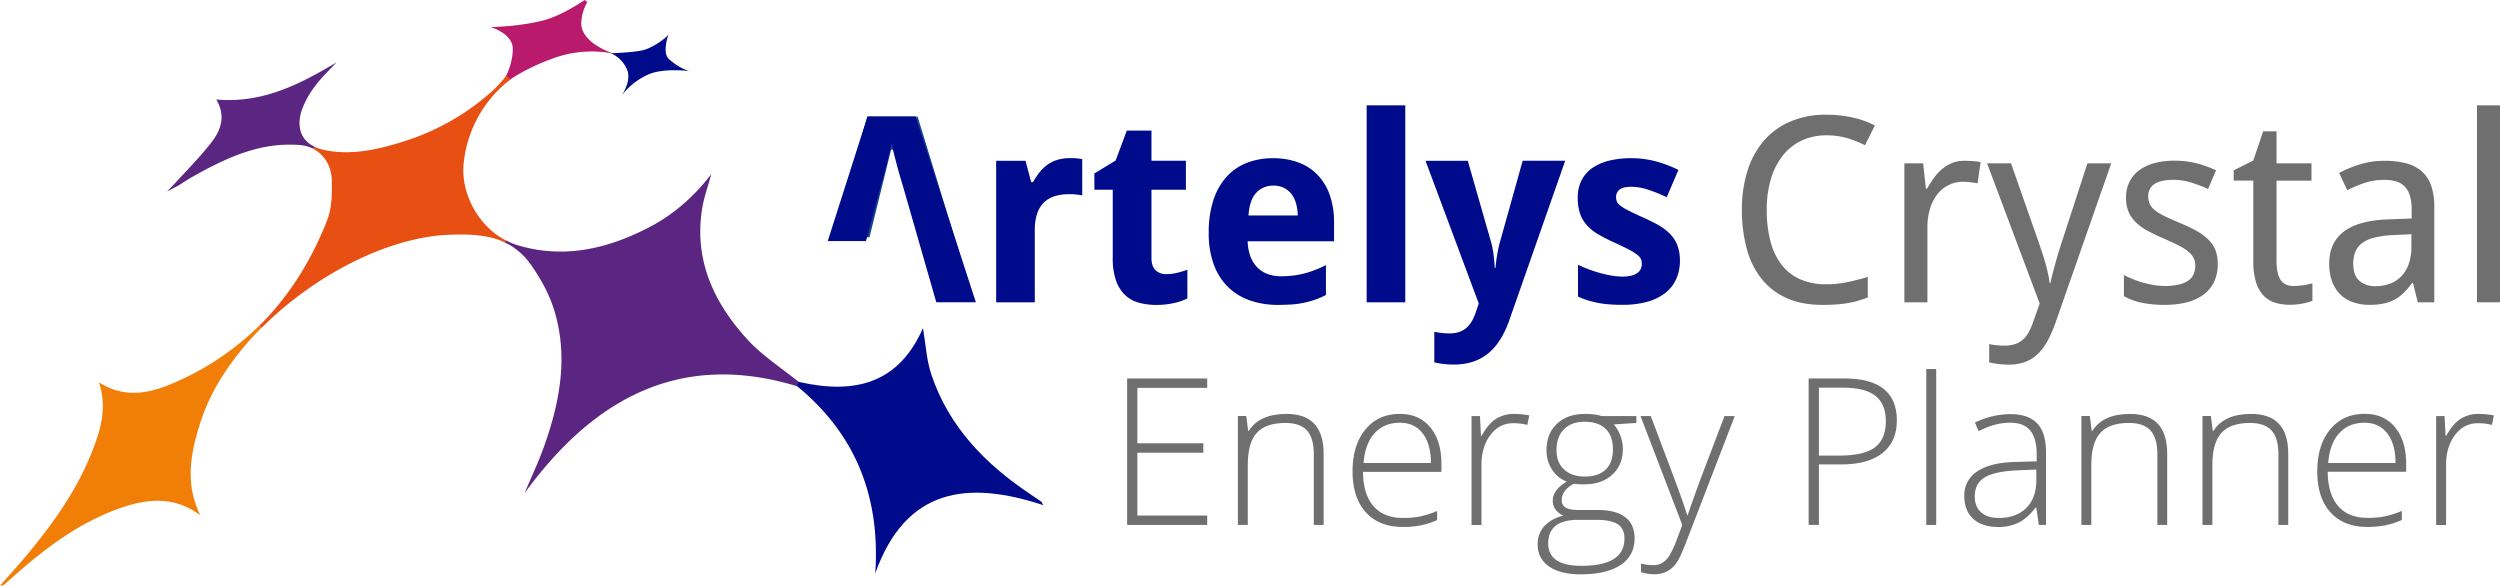 <?xml version="1.0" encoding="UTF-8"?> <svg xmlns="http://www.w3.org/2000/svg" viewBox="0 0 1705.44 399.55"><defs><style>.cls-1{fill:#000b8c;}.cls-2{fill:#f07e07;}.cls-3{fill:#5b2681;}.cls-4{fill:#b91a6c;}.cls-5{fill:#e85013;}.cls-6{fill:#134391;}.cls-7{isolation:isolate;}.cls-8{fill:#6f6f6f;}</style></defs><title>logo_CS_Energy</title><g id="Calque_2" data-name="Calque 2"><g id="Calque_1-2" data-name="Calque 1"><path class="cls-1" d="M537.83,258.77c39.63,10.62,73.54,6.71,91.82-35,1.77,10.24,2.29,21.61,5.79,32,11.89,35.23,36.44,60.49,66.67,80.85,2.72,1.84,5.46,3.64,8.16,5.52.39.28.53.9,1.42,2.46C659.94,327.49,617.8,333,597.08,391.14,600.8,336.51,582.15,292.16,537.83,258.77Z"></path><path class="cls-2" d="M178.35,223.64l-1.75-1.3c-1,1-2,2.06-3.08,3h0a188.75,188.75,0,0,1-54,35.46c-16.49,7.23-33.75,11.67-52,0,5.77,17.5,1.06,32.58-4.81,47.49-9.87,25.06-25.08,46.81-42,67.45C14.31,383.61,7.43,391.05,0,399.55c1.84-.26,2.19-.21,2.37-.36,1.47-1.23,2.91-2.49,4.34-3.76,21.75-19.5,44.65-37.36,72.33-47.75,19.42-7.28,38.86-10.15,57.56,3.78-10.93-22.4-6.36-44.1,1-65.86C144.6,265,158,244.9,175,227.05h0C176.11,225.9,177.22,224.77,178.35,223.64Z"></path><path class="cls-3" d="M215.05,58.56c4.28-5.75,9.62-10.72,14.49-16-25.13,15.06-50.75,28.12-82,25.32,6.4,10.65,3.48,20.38-2.87,28.67-7.62,9.94-16.53,18.9-25,28.15,0,0-.06,0-.08.08l-5.69,6c.28-.3,7.78-4.2,7.78-4.2,4-2.57,8-5.13,12.19-7.42,21-11.62,42.67-21.56,67.57-20.39a31.39,31.39,0,0,1,9.66,1.55q1.34.53,2.61,1.17l.83-1.47A24.86,24.86,0,0,1,212,98.65c-7.35-4.74-9.51-13.6-6.06-23.7A62.11,62.11,0,0,1,215.05,58.56Z"></path><path class="cls-4" d="M398.9,0c-7.33,4.83-18.15,11.19-27.72,13.77-16.34,4.4-36.44,4.71-36.44,4.71s15.28,4.4,15.08,15.08c-.32,17-11.94,29.53-11.94,29.53A55.69,55.69,0,0,1,348.41,54C356.34,48.59,368,43,379,39.22c22.5-7.67,40.84-2.2,40.84-2.2S395,29.79,396.6,14.4a32.06,32.06,0,0,1,4-13Z"></path><path class="cls-1" d="M416.75,36.33s17.4-.54,23.21-2.47c6.36-2.12,15-8.13,16.14-10.6,0,0-4.73,12.68.31,17.12,6,5.29,11.12,7.38,13.94,8.09,0,0-17.29-2.16-27.42,2.07a45.88,45.88,0,0,0-19,14.89s7.07-10,3.88-17.79A21,21,0,0,0,416.75,36.33Z"></path><path class="cls-5" d="M342.92,162.81c-17.48-10.17-28.67-31.62-26.62-51.4A82.57,82.57,0,0,1,348.41,54l-3.16-2.28a74.32,74.32,0,0,1-10.84,11.65,163.57,163.57,0,0,1-59.92,33.39c-17.11,5.36-35,9.35-53,5.62a32.28,32.28,0,0,1-4.64-1.31h0c-.82-.31-1.6-.64-2.35-1l-.83,1.47a23,23,0,0,1,2.2,1.29h0c6.43,4.23,10.27,11.62,10.48,20.41.22,9.15,0,19.11-3.34,27.43-10.36,26.23-24.49,49.08-42.71,68.1h0c-1.17,1.22-2.44,2.42-3.65,3.62l1.75,1.3c1.25-1.26,2.6-2.56,3.89-3.8,35.62-34,84.16-58.38,124.66-59.76,12.16-.42,24.35-.13,35,4.18h0l2.66,1.27.6-1.56-2.27-1.16Z"></path><path class="cls-3" d="M544.82,260.47c-11.91-9.52-25-18-35.17-29.12-22.78-25-36.37-54.14-30.62-89.25,1.3-7.92,4.12-15.6,6.24-23.39-11.64,15.24-25.68,27.66-42.7,36.48-28.24,14.66-58.08,21.49-89.26,12.15a49.41,49.41,0,0,1-5.87-2.21h0L345.22,164l-.6,1.56,2.53,1.21h0a47.19,47.19,0,0,1,15.6,14.64c6.32,9.06,11.89,19.23,15.17,29.73,9.83,31.48,4.18,62.4-6.49,92.63-3.91,11.08-9,21.74-13.55,32.59,47.54-65.19,106.54-96.91,185.71-72.94Z"></path><polygon class="cls-6" points="639.19 200.22 609.33 102.09 607.88 102.09 593.15 161.87 568.21 161.92 591.68 79.6 625.99 79.6 662.93 200.22 639.19 200.22"></polygon><g class="cls-7"><path class="cls-8" d="M823.52,358.11H768.9V258.17h54.62v6.43H775.87v37.8h45v6.43h-45v42.86h47.65Z"></path><path class="cls-8" d="M896.25,358.11V309.92q0-11.21-4.71-16.3t-14.63-5.1q-13.33,0-19.52,6.74t-6.18,21.84v41h-6.77v-74.3h5.74l1.3,10.18h.41q7.25-11.61,25.77-11.62,25.29,0,25.29,27.14v48.6Z"></path><path class="cls-8" d="M957,359.48q-16.2,0-25.26-10t-9.06-28q0-17.78,8.75-28.47T955,282.37q13.13,0,20.72,9.16t7.58,24.88v5.47H929.82q.13,15.31,7.14,23.38T957,353.33a62.41,62.41,0,0,0,11.17-.89,67.73,67.73,0,0,0,12.2-3.83v6.15a53.86,53.86,0,0,1-11.62,3.73A64.48,64.48,0,0,1,957,359.48Zm-2-71.09q-10.72,0-17.22,7.07t-7.59,20.41h45.94q0-12.93-5.61-20.2T955,288.39Z"></path><path class="cls-8" d="M1033.11,282.37a58,58,0,0,1,10.12,1l-1.3,6.49a39.82,39.82,0,0,0-9.64-1.16q-9.51,0-15.59,8.07t-6.08,20.37v41h-6.77v-74.3h5.74l.69,13.4h.48q4.57-8.2,9.77-11.52A22.91,22.91,0,0,1,1033.11,282.37Z"></path><path class="cls-8" d="M1116.3,283.81v4.71l-15.38,1a26.27,26.27,0,0,1,6.15,16.82q0,10.72-7.14,17.39t-19.17,6.67a42,42,0,0,1-7.11-.41,17.79,17.79,0,0,0-6.16,5,10.07,10.07,0,0,0-2.11,6.08,5.63,5.63,0,0,0,2.69,5.2q2.72,1.63,9.06,1.64h13q12.11,0,18.53,4.89t6.42,14.46q0,11.75-9.53,18.14t-27.18,6.4q-14,0-21.7-5.4a17.35,17.35,0,0,1-7.69-15,17.83,17.83,0,0,1,4.75-12.72,24.62,24.62,0,0,1,12.89-6.9,13,13,0,0,1-5.37-4.07,9.69,9.69,0,0,1-2-6.05q0-7.45,9.51-13.12a21.16,21.16,0,0,1-10.12-8.38A23.86,23.86,0,0,1,1055,307q0-11.14,7.08-17.88t19.11-6.73q7.3,0,11.34,1.44Zm-60.15,86.88q0,15.31,22.76,15.31,29.25,0,29.26-18.66,0-6.69-4.58-9.71t-14.84-3h-12.16Q1056.15,354.63,1056.15,370.69Zm5.67-63.71q0,8.61,5.23,13.36t14,4.76q9.3,0,14.25-4.72t5-13.67q0-9.51-5.09-14.26t-14.26-4.75q-8.88,0-14,5.1T1061.82,307Z"></path><path class="cls-8" d="M1119.11,283.81h7l15.72,41.7q7.18,19.2,9.09,25.9h.41q2.88-8.81,9.37-26.31l15.72-41.29h7l-33.29,86.33q-4,10.53-6.76,14.22a18.2,18.2,0,0,1-6.4,5.54,19.45,19.45,0,0,1-8.85,1.85,30.38,30.38,0,0,1-8.68-1.44v-5.88a32,32,0,0,0,8.54,1.1,11.47,11.47,0,0,0,6.16-1.65,15.41,15.41,0,0,0,4.82-5.09,68.21,68.21,0,0,0,5-10.94q2.83-7.49,3.65-9.74Z"></path><path class="cls-8" d="M1294,286.88q0,14.5-9.85,22.22t-27.89,7.72h-15.45v41.29h-7V258.17h24.47Q1294,258.17,1294,286.88Zm-53.19,23.93h13.74q16.89,0,24.41-5.57t7.52-18.08q0-11.55-7.11-17.13t-22-5.57h-16.55Z"></path><path class="cls-8" d="M1320.83,358.11h-6.76V251.75h6.76Z"></path><path class="cls-8" d="M1390.83,358.11l-1.7-11.75h-.55q-5.61,7.17-11.52,10.15a30.79,30.79,0,0,1-14,3q-10.93,0-17-5.6T1340,338.36a19.14,19.14,0,0,1,9-16.89q9.06-6,26.22-6.35l14.15-.41v-4.93q0-10.59-4.31-16t-13.87-5.4q-10.34,0-21.4,5.74l-2.53-5.88a56.59,56.59,0,0,1,24.2-5.74q12.24,0,18.28,6.36t6,19.82v49.42Zm-27.34-4.78q11.9,0,18.76-6.8t6.88-18.9v-7.32l-13,.55q-15.66.75-22.32,4.89t-6.67,12.88q0,7,4.27,10.84T1363.49,353.33Z"></path><path class="cls-8" d="M1471.7,358.11V309.92q0-11.21-4.71-16.3t-14.63-5.1q-13.33,0-19.52,6.74t-6.19,21.84v41h-6.76v-74.3h5.74l1.3,10.18h.41q7.25-11.61,25.77-11.62,25.29,0,25.29,27.14v48.6Z"></path><path class="cls-8" d="M1554.28,358.11V309.92q0-11.21-4.72-16.3t-14.62-5.1q-13.34,0-19.52,6.74t-6.19,21.84v41h-6.76v-74.3h5.74l1.3,10.18h.41q7.24-11.61,25.77-11.62,25.29,0,25.29,27.14v48.6Z"></path><path class="cls-8" d="M1615.05,359.48q-16.2,0-25.26-10t-9-28q0-17.78,8.75-28.47t23.58-10.7q13.13,0,20.71,9.16t7.59,24.88v5.47h-53.52q.14,15.31,7.14,23.38t20.06,8.07a62.45,62.45,0,0,0,11.18-.89,67.73,67.73,0,0,0,12.2-3.83v6.15a53.86,53.86,0,0,1-11.62,3.73A64.52,64.52,0,0,1,1615.05,359.48Zm-2-71.09q-10.74,0-17.23,7.07t-7.58,20.41h45.93q0-12.93-5.6-20.2T1613.07,288.39Z"></path><path class="cls-8" d="M1691.14,282.37a57.94,57.94,0,0,1,10.11,1l-1.29,6.49a39.88,39.88,0,0,0-9.64-1.16q-9.51,0-15.59,8.07t-6.08,20.37v41h-6.77v-74.3h5.74l.69,13.4h.47q4.59-8.2,9.78-11.52A22.91,22.91,0,0,1,1691.14,282.37Z"></path></g><g id="g19"><path id="path21" class="cls-1" d="M615.72,126.09c-.34-1-.86-2.73-1.56-5.09s-1.43-5-2.19-7.82-1.52-5.72-2.21-8.6-1.17-5.32-1.46-7.34c-.23,1.26-.54,2.76-.91,4.49s-.81,3.56-1.3,5.48-1,3.88-1.51,5.84-1,3.79-1.48,5.52-.87,3.26-1.24,4.58-.66,2.3-.82,2.93l-10.28,38.36H564.68l27.12-85h32.73l41.19,126.77h-27Z"></path><path id="path23" class="cls-1" d="M729.89,107.87h2.3a21,21,0,0,1,2.42.17c.79.09,1.49.17,2.15.26a10,10,0,0,1,1.52.3v24.7c-.47-.11-1.11-.22-1.91-.34s-1.65-.22-2.54-.31-1.77-.15-2.63-.17-1.58,0-2.16,0a31.94,31.94,0,0,0-9.37,1.3,18.25,18.25,0,0,0-7.34,4.18,19.19,19.19,0,0,0-4.75,7.6,34.94,34.94,0,0,0-1.67,11.53v49.14H679.56V109.68h20l3.89,14.51h1.28a51.6,51.6,0,0,1,4.49-6.74,27.41,27.41,0,0,1,5.4-5.14,23.54,23.54,0,0,1,6.74-3.28A28.94,28.94,0,0,1,729.89,107.87Z"></path><path id="path25" class="cls-1" d="M795.52,187a31.17,31.17,0,0,0,7.39-.86A73.92,73.92,0,0,0,810,184v19.61a39.91,39.91,0,0,1-9.21,3.14,53.82,53.82,0,0,1-12,1.26,44.72,44.72,0,0,1-11.74-1.47,22.38,22.38,0,0,1-9.42-5.14,24.9,24.9,0,0,1-6.25-9.85,44.82,44.82,0,0,1-2.29-15.5V129.45H746.56V118.3l14.51-8.8,7.6-20.39h16.84v20.56H809v19.78H785.51V176q0,5.61,2.76,8.29A10,10,0,0,0,795.52,187Z"></path><path id="path27" class="cls-1" d="M871.93,208a58.1,58.1,0,0,1-19.08-3,40.34,40.34,0,0,1-15-9.11,41.29,41.29,0,0,1-9.8-15.37,61.38,61.38,0,0,1-3.49-21.81,69.85,69.85,0,0,1,3.19-22.19,44.39,44.39,0,0,1,8.93-15.85,36.43,36.43,0,0,1,13.82-9.54,48.15,48.15,0,0,1,17.92-3.2,49.35,49.35,0,0,1,17.32,2.89,34.65,34.65,0,0,1,13.12,8.52,37.87,37.87,0,0,1,8.3,13.77,55.73,55.73,0,0,1,2.9,18.69v12.79H851.14a32.11,32.11,0,0,0,1.76,10,21.7,21.7,0,0,0,4.49,7.51,19.47,19.47,0,0,0,7,4.7,25.2,25.2,0,0,0,9.37,1.65,72.61,72.61,0,0,0,8.34-.48,56.49,56.49,0,0,0,7.64-1.43,64.93,64.93,0,0,0,7.35-2.38c2.42-.94,4.89-2,7.43-3.32v20.38a53,53,0,0,1-7,3.07,61.62,61.62,0,0,1-7.39,2.12,65.76,65.76,0,0,1-8.37,1.25C878.8,207.84,875.5,208,871.93,208Zm-3.35-81.36A15.28,15.28,0,0,0,857,131.52c-3.07,3.28-4.85,8.44-5.3,15.46h33.58a32.18,32.18,0,0,0-1.12-8.11,19.32,19.32,0,0,0-3.11-6.44,14.9,14.9,0,0,0-5.18-4.28,16.11,16.11,0,0,0-7.29-1.55Z"></path><path id="path29" class="cls-1" d="M958.65,206.23H932.3V71.86h26.35Z"></path><path id="path31" class="cls-1" d="M972.45,109.68h28.85L1016.85,164a59.2,59.2,0,0,1,2,9.59c.44,3.4.7,6.45.81,9.15h.53c.11-1.33.26-2.79.46-4.4s.46-3.26.74-4.92.63-3.33,1-5,.75-3.13,1.15-4.45l15.2-54.32h29l-38.17,108.89q-5.34,15.28-14.59,22.71t-23.15,7.44a56.1,56.1,0,0,1-7.77-.48c-2.19-.31-4.06-.65-5.62-1v-20.9a44.23,44.23,0,0,0,4.58.78,46.31,46.31,0,0,0,5.77.35,19.92,19.92,0,0,0,7.09-1.13,14.72,14.72,0,0,0,5-3.15,18.86,18.86,0,0,0,3.63-4.88,37.5,37.5,0,0,0,2.63-6.39l1.64-4.84Z"></path><path id="path33" class="cls-1" d="M1146,177.56a30.2,30.2,0,0,1-2.76,13.3,25.85,25.85,0,0,1-7.87,9.49,35.52,35.52,0,0,1-12.35,5.71,64.32,64.32,0,0,1-16.23,1.89c-3.17,0-6.1-.1-8.81-.3a68.53,68.53,0,0,1-7.69-1,67.46,67.46,0,0,1-7-1.73,61.67,61.67,0,0,1-6.82-2.59V180.57a70.47,70.47,0,0,0,7.64,3.27c2.67,1,5.34,1.83,8,2.56a76,76,0,0,0,7.73,1.67,42.06,42.06,0,0,0,7,.61,24.74,24.74,0,0,0,6-.65,12.27,12.27,0,0,0,4.1-1.81,6.83,6.83,0,0,0,2.33-2.75,8,8,0,0,0,.73-3.41,9.21,9.21,0,0,0-.56-3.24,7.87,7.87,0,0,0-2.55-3,37.29,37.29,0,0,0-5.83-3.62c-2.55-1.35-6-3-10.32-5a104.49,104.49,0,0,1-10.93-5.64,31.35,31.35,0,0,1-7.59-6.27,23.14,23.14,0,0,1-4.45-7.9,34.17,34.17,0,0,1-1.47-10.58,25.53,25.53,0,0,1,2.59-11.78,23,23,0,0,1,7.34-8.42,34.47,34.47,0,0,1,11.45-5,61.27,61.27,0,0,1,14.9-1.69,65.31,65.31,0,0,1,16.41,2,84,84,0,0,1,16,6l-8,18.62a110.56,110.56,0,0,0-12.52-5.1,37.46,37.46,0,0,0-11.92-2q-5.36,0-7.73,1.91a6.28,6.28,0,0,0-2.38,5.18,7.31,7.31,0,0,0,.61,3.06,7.65,7.65,0,0,0,2.42,2.76,32,32,0,0,0,5.1,3.11c2.18,1.13,5,2.49,8.55,4.11q6.13,2.67,11,5.31a38.64,38.64,0,0,1,8.46,6,23.17,23.17,0,0,1,5.44,7.86A28.07,28.07,0,0,1,1146,177.56Z"></path></g><g id="g35"><path id="path37" class="cls-8" d="M1245.93,92.33a38.94,38.94,0,0,0-16.74,3.49,35.62,35.62,0,0,0-12.83,10.06,47.26,47.26,0,0,0-8.22,16,72.71,72.71,0,0,0-2.89,21.25,83.53,83.53,0,0,0,2.55,21.64,43.89,43.89,0,0,0,7.64,15.94,32.7,32.7,0,0,0,12.7,9.84,43.36,43.36,0,0,0,17.78,3.37,67.07,67.07,0,0,0,14.61-1.52q6.92-1.5,13.64-3.49v14c-2.24.86-4.49,1.62-6.73,2.28a60,60,0,0,1-7,1.59c-2.45.4-5.06.7-7.86.91s-5.88.3-9.28.3q-14.16,0-24.52-4.66a45.18,45.18,0,0,1-17.15-13.21,56.37,56.37,0,0,1-10.06-20.56,100.66,100.66,0,0,1-3.29-26.59,86.79,86.79,0,0,1,3.76-26.25,58.06,58.06,0,0,1,11-20.47A49.47,49.47,0,0,1,1221.14,83a61,61,0,0,1,24.77-4.75,81.38,81.38,0,0,1,17.8,1.89A61.55,61.55,0,0,1,1279,85.6l-6.74,13.47a75.13,75.13,0,0,0-11.83-4.75A48.73,48.73,0,0,0,1245.93,92.33Z"></path><path id="path39" class="cls-8" d="M1340.16,109.68c1.66,0,3.53.08,5.61.22a45.86,45.86,0,0,1,5.36.65l-2.07,14.5c-1.61-.28-3.27-.53-5-.73a38.38,38.38,0,0,0-4.79-.3,21.75,21.75,0,0,0-17.65,8.51,29.69,29.69,0,0,0-5,9.85,42.85,42.85,0,0,0-1.78,12.73v51.12h-15.72V111.41h12.79l1.9,17.36h.69c1.45-2.48,3-4.87,4.63-7.18a33.6,33.6,0,0,1,5.52-6.09,25.66,25.66,0,0,1,6.86-4.23A21.91,21.91,0,0,1,1340.16,109.68Z"></path><path id="path41" class="cls-8" d="M1355.53,111.4h16.33l18.56,52.94c.8,2.3,1.62,4.73,2.47,7.25s1.6,5.07,2.34,7.6,1.33,5,1.85,7.35a64.32,64.32,0,0,1,1.12,6.55h.52q.42-2.15,1.37-5.87t2.12-7.9c.77-2.79,1.57-5.54,2.42-8.25s1.58-5,2.2-6.91L1424,111.4h16.24l-37.47,107.17a105.24,105.24,0,0,1-5.23,12.56,38.44,38.44,0,0,1-6.52,9.46,25.73,25.73,0,0,1-8.72,6,30.36,30.36,0,0,1-11.92,2.13,56.24,56.24,0,0,1-7.78-.48c-2.19-.31-4.06-.65-5.62-1V234.73a39.33,39.33,0,0,0,4.58.73,50.92,50.92,0,0,0,5.79.3,23.17,23.17,0,0,0,7.16-1,15.46,15.46,0,0,0,5.27-2.9,17.54,17.54,0,0,0,3.83-4.66,40,40,0,0,0,2.9-6.31l4.92-13.82Z"></path><path id="path43" class="cls-8" d="M1512.87,180.23a27.58,27.58,0,0,1-2.5,12.1,23.11,23.11,0,0,1-7.2,8.67,32.67,32.67,0,0,1-11.36,5.23,59.71,59.71,0,0,1-14.94,1.73,74.32,74.32,0,0,1-16.16-1.51,42.21,42.21,0,0,1-11.83-4.45V187.66q2.67,1.38,6,2.72a64.76,64.76,0,0,0,6.91,2.38,73.28,73.28,0,0,0,7.47,1.68,45.67,45.67,0,0,0,7.65.65,40.8,40.8,0,0,0,9.54-1,18.45,18.45,0,0,0,6.39-2.71,10.45,10.45,0,0,0,3.58-4.32,14,14,0,0,0,1.13-5.66,12.66,12.66,0,0,0-.86-4.83,12.07,12.07,0,0,0-3.16-4.29,31.7,31.7,0,0,0-6.25-4.27c-2.65-1.44-6.06-3-10.19-4.84s-7.88-3.53-11.18-5.27a38.21,38.21,0,0,1-8.41-5.78,22.37,22.37,0,0,1-5.32-7.38,24.65,24.65,0,0,1-1.86-10A23.52,23.52,0,0,1,1452.7,124a22.29,22.29,0,0,1,6.69-7.9,31.1,31.1,0,0,1,10.36-4.84,51.45,51.45,0,0,1,13.47-1.64,60.44,60.44,0,0,1,15.33,1.82,75.39,75.39,0,0,1,13.18,4.75l-5.44,12.69a105.22,105.22,0,0,0-11.52-4.36,40.1,40.1,0,0,0-12.06-1.85q-8.79,0-13,2.9a9.34,9.34,0,0,0-4.23,8.24,12.88,12.88,0,0,0,1,5.27,11.7,11.7,0,0,0,3.41,4.23,34.26,34.26,0,0,0,6.48,4c2.71,1.36,6.07,2.87,10.11,4.54s7.84,3.45,11.09,5.18a38.93,38.93,0,0,1,8.34,5.83,22.3,22.3,0,0,1,5.26,7.38A25.51,25.51,0,0,1,1512.87,180.23Z"></path><path id="path45" class="cls-8" d="M1564.6,195.09c1,0,2.2-.06,3.49-.18s2.54-.26,3.77-.43,2.31-.38,3.32-.61,1.77-.43,2.29-.6v11.91a22,22,0,0,1-2.86,1c-1.15.34-2.42.65-3.79.91s-2.83.45-4.32.6a43.07,43.07,0,0,1-4.4.22,34,34,0,0,1-9.93-1.39,18.23,18.23,0,0,1-7.9-4.75,22.87,22.87,0,0,1-5.22-9.1,47.2,47.2,0,0,1-1.9-14.47v-55h-13.38v-7l13.38-6.74,6.73-19.87H1553V111.4h23.84v11.84H1553v55q0,8.37,2.72,12.62T1564.6,195.09Z"></path><path id="path47" class="cls-8" d="M1649.32,206.22l-3.2-13.13h-.68a54.37,54.37,0,0,1-5.71,6.69,27.27,27.27,0,0,1-6.21,4.62,27.76,27.76,0,0,1-7.5,2.68,46.86,46.86,0,0,1-9.6.87,34.25,34.25,0,0,1-11-1.69,23,23,0,0,1-8.68-5.18,24,24,0,0,1-5.74-8.8,34.75,34.75,0,0,1-2.07-12.57q0-14.16,10-21.76t30.35-8.29l15.9-.61v-6a31.93,31.93,0,0,0-1.25-9.67,15.24,15.24,0,0,0-3.63-6.27,13.64,13.64,0,0,0-5.87-3.4,27.7,27.7,0,0,0-8-1,41.86,41.86,0,0,0-13.33,2.06,86.54,86.54,0,0,0-11.88,5L1595.71,118a77.23,77.23,0,0,1,14.24-5.88,55.8,55.8,0,0,1,16.49-2.42,58,58,0,0,1,15.24,1.77,25.27,25.27,0,0,1,10.62,5.62,23.51,23.51,0,0,1,6.26,9.8,44.33,44.33,0,0,1,2.06,14.42v64.94h-11.3Zm-28.84-11a28.09,28.09,0,0,0,9.74-1.65,20.7,20.7,0,0,0,7.78-5,23,23,0,0,0,5.14-8.38,34.4,34.4,0,0,0,1.86-11.86v-8.56l-12.35.6a62.63,62.63,0,0,0-13,1.73,23,23,0,0,0-8.42,3.85,13.93,13.93,0,0,0-4.53,6,21.48,21.48,0,0,0-1.38,7.89q0,8,4.18,11.67c2.75,2.49,6.42,3.75,11,3.75Z"></path><path id="path49" class="cls-8" d="M1705.44,206.22h-15.71V71.85h15.71Z"></path></g></g></g></svg> 